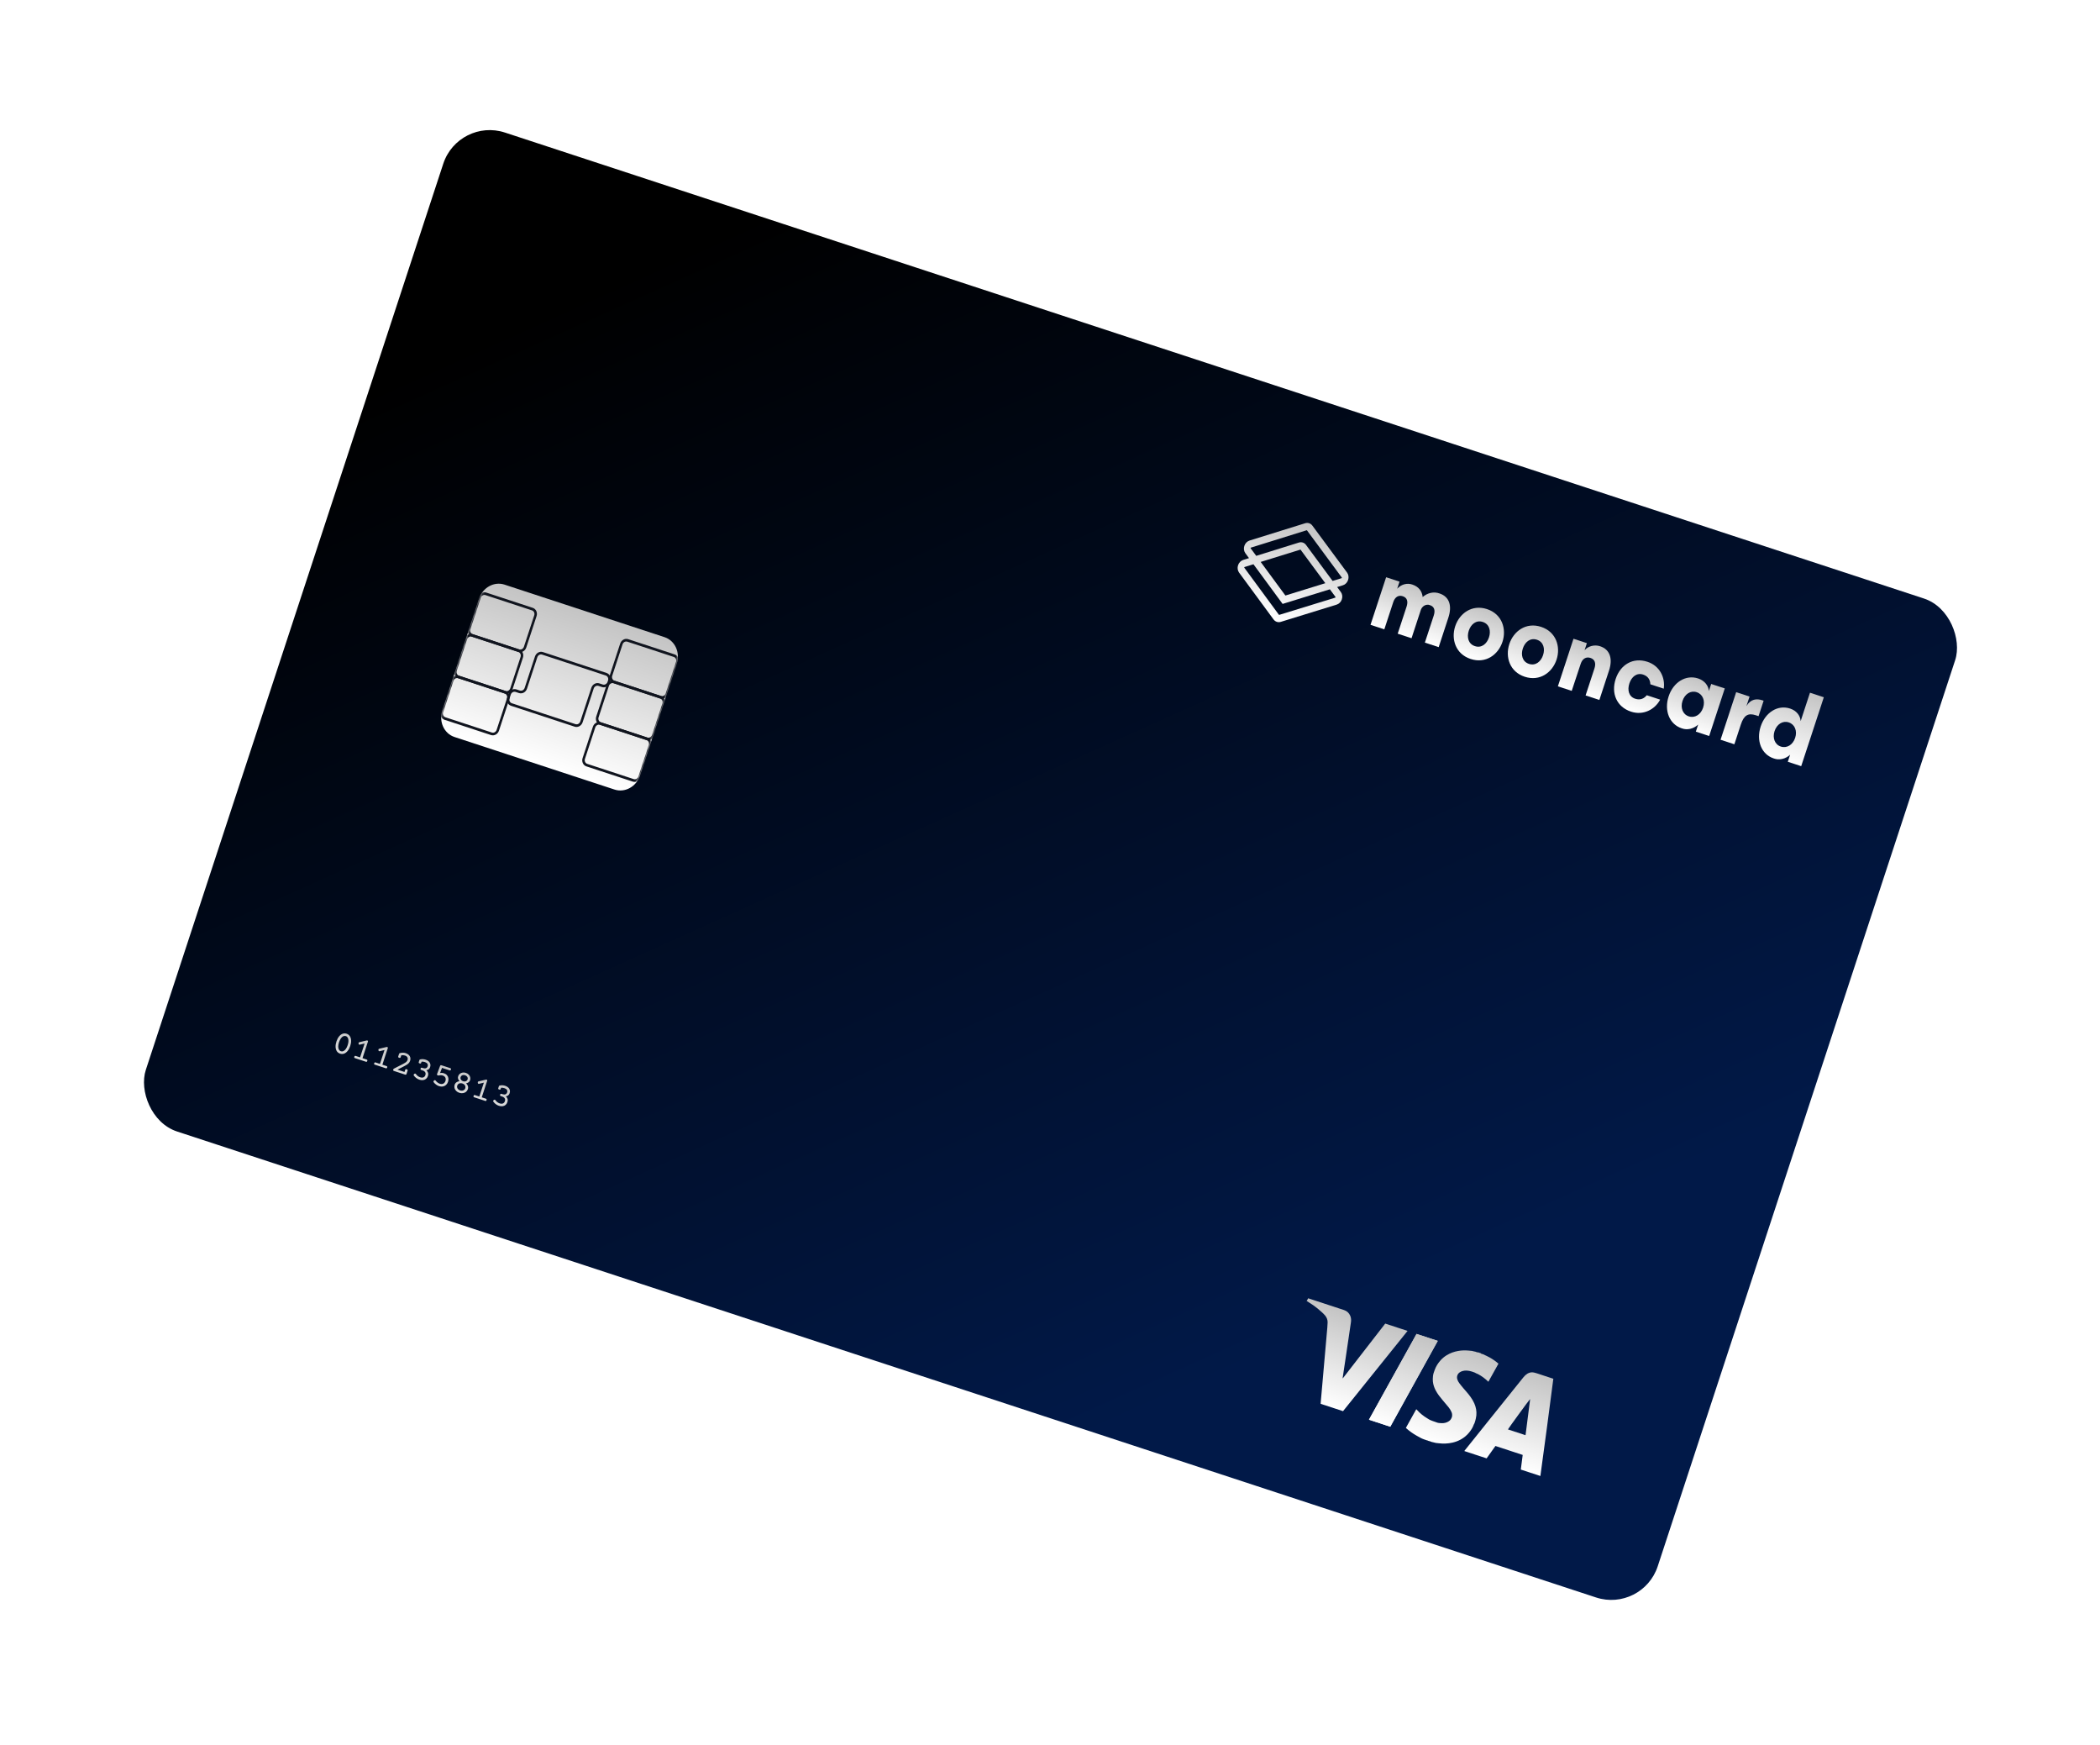 <svg width="880" height="731" viewBox="0 0 880 731" fill="none" xmlns="http://www.w3.org/2000/svg">
<g filter="url(#filter0_dd_73_599)">
<rect x="189.407" y="47.119" width="666.825" height="440.505" rx="20.476" transform="rotate(18.176 189.407 47.119)" fill="url(#paint0_linear_73_599)"/>
<path d="M590.868 556.835C587.541 562.83 584.223 568.828 580.9 574.812C577.576 580.796 574.262 586.783 570.931 592.789L579.861 595.721C586.506 583.727 593.133 571.753 599.768 559.757L590.868 556.835Z" fill="url(#paint1_linear_73_599)"/>
<path d="M544.873 542.882C545.079 542.764 545.126 542.519 545.232 542.331C545.306 542.207 545.374 542.069 545.445 541.919C545.536 541.949 545.62 541.964 545.71 541.994C550.628 543.608 555.546 545.223 560.473 546.841C561.67 547.234 562.569 548.024 563.099 549.261C563.475 550.151 563.514 551.117 563.357 552.104C563.175 553.269 563.007 554.426 562.839 555.583C562.688 556.585 562.551 557.579 562.401 558.581C562.189 559.971 561.978 561.361 561.781 562.743C561.577 564.111 561.383 565.482 561.175 566.861C560.967 568.24 560.77 569.622 560.552 570.998C560.332 572.447 560.113 573.897 559.903 575.349C559.9 575.36 559.916 575.378 559.929 575.407C559.929 575.407 559.949 575.414 559.959 575.417C559.959 575.417 559.979 575.423 559.993 575.416C560.01 575.397 560.041 575.37 560.062 575.339C560.097 575.301 560.118 575.271 560.143 575.23C566.002 567.666 571.857 560.114 577.715 552.551C577.715 552.551 577.723 552.529 577.76 552.516L587.103 555.583C578.085 566.797 569.071 578 560.066 589.206L550.684 586.126C550.703 585.897 550.706 585.651 550.729 585.411C550.968 582.682 551.213 579.967 551.452 577.237C551.71 574.279 551.968 571.321 552.23 568.352C552.42 566.213 552.61 564.074 552.799 561.934C553.024 559.349 553.256 556.778 553.477 554.204C553.536 553.481 553.589 552.744 553.604 552.019C553.636 550.904 553.243 549.996 552.605 549.192C552.113 548.586 551.552 548.055 550.98 547.558C549.892 546.595 548.798 545.654 547.605 544.842C546.768 544.27 545.909 543.729 545.058 543.165C544.995 543.12 544.911 543.104 544.834 543.067L544.897 542.877L544.873 542.882Z" fill="url(#paint2_linear_73_599)"/>
<path d="M618.559 565.283C619.121 565.541 619.685 565.788 620.243 566.058C620.627 566.246 621.021 566.437 621.398 566.647C622.718 567.378 623.967 568.221 625.107 569.226C625.134 569.247 625.147 569.276 625.19 569.315C623.787 571.823 622.384 574.331 620.967 576.883C620.881 576.806 620.812 576.746 620.752 576.689C619.529 575.496 618.161 574.503 616.674 573.705C616.427 573.575 616.162 573.5 615.912 573.381C615.671 573.265 615.435 573.101 615.188 573.007C614.471 572.747 613.758 572.476 612.991 572.335C612.126 572.187 611.255 572.124 610.361 572.338C609.854 572.456 609.379 572.646 608.932 572.957C608.003 573.617 607.581 574.765 607.971 575.919C608.153 576.449 608.391 576.948 608.718 577.376C609.277 578.117 609.85 578.849 610.447 579.54C611.501 580.776 612.603 581.967 613.545 583.303C614.139 584.141 614.674 585.022 615.093 585.988C615.769 587.558 616.105 589.215 615.931 591C615.893 591.421 615.788 591.844 615.716 592.266C615.613 592.85 615.434 593.397 615.251 593.956C615.155 594.246 615.06 594.536 614.871 594.771C614.85 594.801 614.849 594.838 614.838 594.872C614.408 596.116 613.705 597.171 612.898 598.168C611.928 599.358 610.772 600.302 609.485 601.03C608.35 601.672 607.159 602.11 605.932 602.387C603.994 602.827 602.069 602.887 600.142 602.65C599.744 602.606 599.339 602.585 598.948 602.518C598.588 602.462 598.236 602.346 597.877 602.253C597.638 602.199 597.399 602.146 597.161 602.092C596.909 602.01 596.658 601.927 596.417 601.848C596.014 601.716 595.622 601.587 595.22 601.455C594.948 601.366 594.687 601.28 594.419 601.18C594.014 601.022 593.595 600.872 593.194 600.703C592.9 600.582 592.606 600.424 592.323 600.269C591.803 599.987 591.286 599.694 590.78 599.404C589.297 598.558 587.906 597.57 586.621 596.43C586.551 596.37 586.495 596.302 586.403 596.21C587.845 593.616 589.291 591.011 590.754 588.387C590.863 588.497 590.959 588.578 591.041 588.667C592.316 590.112 593.793 591.277 595.415 592.242C595.751 592.439 596.067 592.667 596.4 592.838C596.744 593.013 597.112 593.146 597.471 593.276C598.198 593.539 598.931 593.817 599.668 594.047C600.02 594.163 600.399 594.163 600.777 594.201C601.758 594.3 602.726 594.235 603.687 593.82C604.203 593.606 604.674 593.291 605.057 592.835C605.238 592.623 605.41 592.407 605.481 592.121C605.521 591.998 605.622 591.895 605.662 591.773C605.853 591.056 605.827 590.355 605.567 589.688C605.239 588.888 604.804 588.176 604.27 587.531C603.477 586.553 602.653 585.602 601.842 584.643C600.743 583.342 599.685 582.018 598.87 580.464C598.28 579.342 597.871 578.144 597.722 576.834C597.637 576.076 597.68 575.299 597.757 574.52C597.838 573.631 598.163 572.81 598.458 571.98C598.99 570.46 599.849 569.134 600.897 567.944C601.659 567.081 602.529 566.365 603.491 565.778C605.002 564.839 606.612 564.279 608.303 563.981C609.746 563.725 611.184 563.69 612.624 563.816C613.167 563.859 613.693 563.92 614.232 563.973C614.34 563.984 614.443 564.043 614.554 564.079C615.001 564.176 615.448 564.274 615.885 564.368C616.046 564.42 616.217 564.477 616.378 564.529C616.448 564.553 616.533 564.531 616.607 564.543C617 564.672 617.382 564.797 617.774 564.926C617.847 564.975 617.917 565.035 617.993 565.072C618.184 565.135 618.375 565.198 618.567 565.26L618.559 565.283Z" fill="url(#paint3_linear_73_599)"/>
<path d="M595.234 601.484C595.636 601.616 596.029 601.744 596.431 601.877C596.424 601.899 596.42 601.91 596.406 601.918L595.24 601.535C595.24 601.535 595.241 601.498 595.244 601.487L595.234 601.484Z" fill="black"/>
<path d="M618.555 565.283C618.364 565.22 618.174 565.158 617.983 565.095C617.903 565.069 617.838 564.998 617.765 564.949C618.035 565.038 618.306 565.127 618.577 565.216C618.57 565.238 618.562 565.26 618.555 565.283Z" fill="black"/>
<path d="M595.242 601.483C595.242 601.483 595.231 601.516 595.237 601.531L594.425 601.264C594.425 601.264 594.44 601.22 594.443 601.208C594.714 601.297 594.975 601.383 595.242 601.483Z" fill="black"/>
<path d="M596.379 601.91C596.379 601.91 596.4 601.879 596.404 601.868C596.654 601.951 596.905 602.033 597.146 602.112C597.138 602.134 597.135 602.145 597.127 602.168L596.375 601.921L596.379 601.91Z" fill="black"/>
<path d="M616.601 564.567C616.523 564.566 616.442 564.576 616.372 564.553C616.211 564.501 616.041 564.445 615.88 564.392C615.888 564.37 615.895 564.347 615.902 564.325C616.133 564.401 616.364 564.477 616.604 564.556L616.601 564.567Z" fill="black"/>
<path d="M590.868 556.835L599.768 559.757C593.123 571.75 586.496 583.724 579.861 595.721L570.931 592.789C574.259 586.794 577.576 580.796 580.9 574.812C584.223 568.828 587.541 562.83 590.868 556.835Z" fill="url(#paint4_linear_73_599)"/>
<path d="M648.187 575.651C648.165 576.262 642.856 616.115 642.762 616.369L634.556 613.675C634.824 611.636 635.087 609.582 635.355 607.543L623.931 603.792C622.707 605.517 621.473 607.24 620.232 608.984L610.899 605.921C610.949 605.838 610.971 605.771 611.023 605.714C612.72 603.599 614.417 601.485 616.117 599.359C617.566 597.559 619.005 595.755 620.457 593.944C622.552 591.329 624.647 588.715 626.753 586.103C628.376 584.076 630.004 582.038 631.637 580.014C632.992 578.331 634.336 576.645 635.687 574.973C636.155 574.397 636.688 573.892 637.303 573.512C638.179 572.984 639.086 572.799 640.071 573.023C641.438 573.336 642.736 573.862 644.071 574.275C645.406 574.688 646.736 575.15 648.064 575.586C648.104 575.599 648.144 575.612 648.191 575.64L648.187 575.651ZM638.434 584.15C637.869 584.719 629.263 596.575 629.162 596.851L636.523 599.268C636.553 599.142 636.576 599.038 636.589 598.931C636.788 597.376 636.986 595.821 637.181 594.277C637.586 591.144 637.987 588.023 638.381 584.887C638.414 584.651 638.417 584.404 638.44 584.164L638.434 584.15Z" fill="url(#paint5_linear_73_599)"/>
<path d="M577.377 261.657L571.577 259.753L578.123 239.817L583.734 241.66L582.761 244.624C583.601 243.715 584.646 243.068 585.773 242.763C586.9 242.459 588.062 242.511 589.118 242.887C591.811 243.771 593.184 245.676 593.438 248.114C594.437 247.227 595.62 246.626 596.859 246.358C598.099 246.091 599.357 246.189 600.509 246.612C604.793 248.018 605.767 251.982 604.208 256.732L600.146 269.103L594.359 267.203L598.074 255.888C598.749 253.831 598.439 252.155 596.498 251.517C596.118 251.363 595.712 251.289 595.296 251.333C594.879 251.376 594.478 251.499 594.1 251.72C593.722 251.94 593.389 252.236 593.131 252.601C592.86 252.962 592.667 253.378 592.563 253.824L588.772 265.369L582.973 263.465L586.688 252.15C587.363 250.093 587.053 248.416 585.099 247.775C583.295 247.183 581.817 248.092 581.102 250.271L577.365 261.653L577.377 261.657Z" fill="url(#paint6_linear_73_599)"/>
<path d="M626.883 266.867C625.114 272.254 619.883 276.144 613.544 274.063C607.206 271.982 605.298 265.748 607.066 260.361C608.835 254.974 614.079 251.089 620.405 253.166C626.731 255.242 628.647 261.494 626.883 266.867ZM621.221 265.008C622.092 262.356 621.467 259.482 618.636 258.552C615.805 257.623 613.624 259.576 612.753 262.228C611.882 264.881 612.507 267.755 615.338 268.684C618.169 269.614 620.35 267.661 621.221 265.008Z" fill="url(#paint7_linear_73_599)"/>
<path d="M649.551 274.311C647.782 279.697 642.55 283.587 636.212 281.506C629.873 279.425 627.978 273.195 629.746 267.809C631.515 262.422 636.747 258.532 643.073 260.609C649.398 262.686 651.315 268.937 649.551 274.311ZM643.889 272.452C644.76 269.799 644.135 266.925 641.304 265.996C638.473 265.066 636.279 267.015 635.408 269.668C634.537 272.32 635.162 275.194 637.98 276.119C640.799 277.045 643.018 275.105 643.889 272.452Z" fill="url(#paint8_linear_73_599)"/>
<path d="M655.896 287.429L650.096 285.525L656.641 265.588L662.253 267.431L661.28 270.395C662.674 268.768 665.302 267.907 667.782 268.721C672.066 270.128 673.103 274.112 671.544 278.862L667.482 291.233L661.708 289.337L665.423 278.022C666.098 275.965 665.688 274.256 663.759 273.623C661.955 273.03 660.377 273.907 659.661 276.086L655.9 287.415L655.896 287.429Z" fill="url(#paint9_linear_73_599)"/>
<path d="M694.458 286.507L688.846 284.665C688.8 283.031 688.066 281.335 685.824 280.599C683.131 279.715 680.964 281.537 680.054 284.312C679.143 287.087 679.807 289.839 682.5 290.723C684.743 291.459 686.322 290.538 687.34 289.253L692.952 291.096C690.774 295.193 685.951 297.838 680.752 296.131C674.74 294.157 672.335 288.465 674.312 282.442C676.289 276.419 681.601 273.26 687.613 275.234C692.816 276.927 695.142 281.889 694.463 286.494L694.458 286.507Z" fill="url(#paint10_linear_73_599)"/>
<path d="M713.366 287.494L714.339 284.53L720.039 286.401L713.494 306.337L707.907 304.503L708.876 301.552C707.919 302.438 706.774 303.051 705.559 303.327C704.357 303.607 703.119 303.531 701.993 303.116C696.832 301.422 694.554 295.681 696.504 289.739C698.455 283.798 703.705 280.529 708.854 282.219C711.559 283.107 713.21 285.223 713.374 287.511L713.366 287.494ZM710.952 294.467C711.912 291.544 710.81 288.813 708.267 287.979C705.724 287.144 703.268 288.751 702.321 291.634C701.375 294.517 702.425 297.276 704.943 298.102C707.461 298.929 709.992 297.391 710.952 294.467Z" fill="url(#paint11_linear_73_599)"/>
<path d="M734.203 298.022L733.026 297.635C729.844 296.591 728.049 297.62 726.773 301.505L724.05 309.801L718.262 307.901L724.808 287.965L730.42 289.808L729.122 293.76C730.902 290.791 733.421 290.598 735.751 291.363L736.315 291.548L734.191 298.018L734.203 298.022Z" fill="url(#paint12_linear_73_599)"/>
<path d="M751.827 300.108L755.737 288.198L761.537 290.102L752.059 318.971L746.447 317.129L747.416 314.178C746.459 315.064 745.314 315.677 744.116 315.944C742.914 316.224 741.676 316.147 740.55 315.732C735.389 314.038 733.123 308.301 735.074 302.36C737.025 296.418 742.25 293.141 747.411 294.835C750.129 295.728 751.679 297.811 751.831 300.095L751.827 300.108ZM749.525 307.119C750.485 304.196 749.383 301.465 746.84 300.63C744.297 299.795 741.841 301.403 740.894 304.286C739.948 307.168 740.999 309.927 743.516 310.754C746.034 311.581 748.565 310.043 749.525 307.119Z" fill="url(#paint13_linear_73_599)"/>
<path d="M559.131 246.001L557.593 243.922L560.047 243.168C560.541 243.016 560.996 242.73 561.36 242.34C561.736 241.954 562.018 241.476 562.191 240.948C562.364 240.421 562.42 239.869 562.346 239.335C562.272 238.801 562.075 238.301 561.78 237.89L547.195 218.153C546.846 217.694 546.386 217.363 545.86 217.19C545.334 217.017 544.75 217.02 544.209 217.188L520.856 224.454C520.374 224.611 519.92 224.896 519.543 225.282C519.167 225.669 518.885 226.146 518.712 226.674C518.539 227.202 518.482 227.753 518.557 228.287C518.631 228.821 518.828 229.321 519.123 229.732L520.661 231.812L518.219 232.569C517.738 232.726 517.283 233.012 516.907 233.398C516.53 233.784 516.249 234.261 516.075 234.789C515.902 235.317 515.846 235.868 515.92 236.402C515.995 236.937 516.191 237.436 516.486 237.848L530.968 257.52C531.316 257.98 531.785 258.328 532.311 258.501C532.837 258.674 533.429 258.688 533.986 258.512L557.41 251.284C557.904 251.131 558.359 250.845 558.735 250.459C559.112 250.073 559.394 249.596 559.567 249.068C559.74 248.54 559.796 247.989 559.722 247.455C559.648 246.92 559.451 246.421 559.143 246.005L559.131 246.001ZM521.356 227.707C521.356 227.707 521.332 227.654 521.328 227.623C521.325 227.592 521.321 227.56 521.33 227.533C521.339 227.506 521.348 227.479 521.382 227.46C521.391 227.433 521.433 227.432 521.454 227.409L544.795 220.139C544.795 220.139 544.854 220.128 544.891 220.14C544.929 220.153 544.954 220.161 544.97 220.196L559.542 239.929C559.542 239.929 559.566 239.982 559.575 239.999C559.566 240.027 559.582 240.062 559.548 240.081C559.539 240.108 559.53 240.135 559.521 240.162C559.512 240.189 559.466 240.204 559.449 240.213L555.698 241.366L544.546 226.264C544.197 225.805 543.741 225.46 543.215 225.288C542.689 225.115 542.11 225.105 541.564 225.286L523.694 230.858L521.361 227.693L521.356 227.707ZM542.304 228.317L552.641 242.311L535.915 247.48L525.563 233.406L542.187 228.249C542.187 228.249 542.229 228.248 542.254 228.256C542.28 228.264 542.305 228.272 542.313 228.29L542.304 228.317ZM556.77 248.374L533.355 255.575C533.355 255.575 533.296 255.586 533.258 255.574C533.22 255.561 533.195 255.553 533.179 255.518L518.703 235.832C518.703 235.832 518.678 235.779 518.675 235.748C518.684 235.72 518.667 235.685 518.676 235.658C518.685 235.631 518.694 235.604 518.728 235.585C518.737 235.558 518.779 235.557 518.8 235.534L522.526 234.373L534.747 250.995L554.548 244.871L556.893 248.04C556.893 248.04 556.917 248.093 556.925 248.111C556.917 248.138 556.933 248.173 556.899 248.192C556.89 248.219 556.881 248.246 556.872 248.273C556.863 248.3 556.817 248.315 556.8 248.324L556.782 248.378L556.77 248.374Z" fill="url(#paint14_linear_73_599)"/>
<path d="M142.522 431.068C143.101 431.258 143.55 431.599 143.87 432.089C144.196 432.577 144.372 433.176 144.399 433.886C144.433 434.593 144.313 435.363 144.04 436.195C143.766 437.027 143.407 437.718 142.961 438.267C142.519 438.819 142.025 439.197 141.476 439.403C140.929 439.604 140.364 439.609 139.781 439.417C139.198 439.226 138.745 438.887 138.424 438.401C138.104 437.91 137.928 437.311 137.895 436.604C137.866 435.898 137.988 435.13 138.261 434.298C138.534 433.466 138.892 432.774 139.333 432.223C139.78 431.668 140.278 431.291 140.825 431.089C141.377 430.885 141.943 430.878 142.522 431.068ZM142.192 432.072C141.835 431.955 141.477 431.977 141.118 432.14C140.765 432.3 140.433 432.594 140.122 433.023C139.813 433.447 139.549 433.989 139.333 434.649C139.116 435.31 139.006 435.904 139.002 436.434C139 436.959 139.094 437.391 139.283 437.729C139.478 438.068 139.753 438.296 140.11 438.413C140.468 438.531 140.823 438.51 141.176 438.35C141.533 438.192 141.867 437.901 142.176 437.476C142.487 437.048 142.751 436.503 142.968 435.843C143.185 435.183 143.294 434.59 143.296 434.065C143.3 433.535 143.205 433.101 143.011 432.761C142.822 432.419 142.55 432.189 142.192 432.072ZM150.903 441.882C151.057 441.932 151.153 442.004 151.193 442.097C151.239 442.187 151.234 442.316 151.179 442.483C151.124 442.65 151.051 442.759 150.959 442.809C150.874 442.856 150.754 442.855 150.6 442.804L146.029 441.303C145.875 441.253 145.776 441.183 145.73 441.092C145.69 440.999 145.698 440.869 145.753 440.702C145.808 440.534 145.878 440.427 145.964 440.38C146.055 440.33 146.178 440.33 146.332 440.381L148.156 440.98L150.067 435.161L148.033 435.657C147.941 435.677 147.864 435.677 147.8 435.656C147.656 435.609 147.562 435.475 147.519 435.256C147.491 435.126 147.493 435.012 147.526 434.913C147.577 434.759 147.685 434.664 147.852 434.629L150.926 433.895C151.034 433.87 151.133 433.873 151.224 433.903C151.323 433.935 151.393 433.996 151.434 434.084C151.481 434.17 151.486 434.272 151.447 434.389L149.174 441.314L150.903 441.882ZM159.232 444.616C159.386 444.667 159.482 444.738 159.522 444.831C159.567 444.922 159.563 445.05 159.508 445.218C159.453 445.385 159.379 445.494 159.288 445.544C159.202 445.591 159.083 445.589 158.929 445.538L154.358 444.038C154.204 443.987 154.104 443.917 154.059 443.827C154.019 443.734 154.027 443.603 154.082 443.436C154.137 443.269 154.207 443.162 154.293 443.115C154.384 443.065 154.507 443.065 154.66 443.115L156.485 443.714L158.395 437.895L156.362 438.392C156.27 438.412 156.192 438.411 156.129 438.391C155.984 438.343 155.89 438.21 155.847 437.99C155.82 437.861 155.822 437.746 155.855 437.647C155.905 437.493 156.014 437.399 156.181 437.363L159.254 436.629C159.363 436.605 159.462 436.607 159.552 436.637C159.652 436.67 159.722 436.73 159.763 436.819C159.81 436.904 159.814 437.006 159.776 437.124L157.502 444.048L159.232 444.616ZM167.277 439.196C167.802 439.368 168.23 439.614 168.561 439.933C168.898 440.249 169.116 440.621 169.216 441.049C169.316 441.478 169.285 441.938 169.123 442.431C168.971 442.892 168.717 443.28 168.358 443.593C168.006 443.903 167.507 444.225 166.862 444.559L163.823 446.124L166.767 447.09L167.048 446.235C167.099 446.077 167.175 445.977 167.274 445.934C167.373 445.892 167.516 445.901 167.701 445.962C167.886 446.022 168.006 446.099 168.061 446.192C168.115 446.285 168.117 446.411 168.065 446.569L167.633 447.885C167.578 448.052 167.505 448.161 167.413 448.211C167.328 448.258 167.208 448.257 167.054 448.206L162.347 446.661C162.194 446.61 162.094 446.54 162.048 446.45C162.009 446.357 162.016 446.227 162.071 446.059C162.128 445.887 162.202 445.776 162.293 445.726L166.271 443.681C166.826 443.393 167.234 443.136 167.493 442.91C167.758 442.682 167.944 442.405 168.051 442.079C168.189 441.659 168.163 441.282 167.972 440.949C167.787 440.613 167.448 440.364 166.955 440.202C166.457 440.038 165.948 440.011 165.426 440.121L165.181 440.867C165.129 441.025 165.054 441.125 164.955 441.168C164.855 441.211 164.713 441.201 164.528 441.141C164.342 441.08 164.222 441.003 164.168 440.91C164.113 440.817 164.112 440.691 164.164 440.533L164.491 439.536C164.549 439.359 164.642 439.252 164.77 439.214C165.178 439.083 165.596 439.014 166.024 439.01C166.453 439 166.871 439.062 167.277 439.196ZM175.674 441.952C176.194 442.123 176.618 442.365 176.946 442.678C177.275 442.987 177.491 443.345 177.592 443.754C177.695 444.159 177.672 444.587 177.523 445.039C177.396 445.428 177.195 445.735 176.92 445.96C176.647 446.181 176.318 446.321 175.933 446.38C176.288 446.687 176.525 447.043 176.642 447.447C176.765 447.853 176.75 448.286 176.599 448.748C176.437 449.24 176.184 449.638 175.839 449.941C175.499 450.245 175.084 450.432 174.595 450.502C174.107 450.572 173.57 450.511 172.987 450.319C172.544 450.174 172.122 449.95 171.72 449.648C171.318 449.346 170.982 449.005 170.711 448.625C170.608 448.481 170.577 448.346 170.619 448.219C170.648 448.129 170.723 448.031 170.843 447.925C171.023 447.773 171.185 447.722 171.33 447.769C171.402 447.793 171.47 447.847 171.532 447.933C171.757 448.253 172.023 448.535 172.328 448.78C172.634 449.021 172.964 449.2 173.317 449.315C173.877 449.5 174.348 449.509 174.728 449.343C175.109 449.173 175.376 448.857 175.527 448.396C175.68 447.93 175.647 447.528 175.427 447.191C175.213 446.85 174.839 446.592 174.306 446.417L173.811 446.254C173.657 446.204 173.557 446.134 173.512 446.044C173.472 445.95 173.48 445.82 173.535 445.653C173.59 445.486 173.66 445.378 173.746 445.331C173.837 445.281 173.96 445.282 174.114 445.332L174.487 445.454C175.002 445.624 175.429 445.644 175.767 445.514C176.105 445.385 176.342 445.112 176.479 444.696C176.605 444.312 176.57 443.967 176.375 443.663C176.181 443.353 175.84 443.119 175.351 442.958C174.827 442.786 174.352 442.728 173.928 442.784L173.779 443.239C173.727 443.397 173.652 443.497 173.552 443.54C173.453 443.583 173.311 443.573 173.126 443.513C172.94 443.452 172.82 443.375 172.766 443.282C172.711 443.189 172.71 443.063 172.762 442.905L173.004 442.165C173.037 442.066 173.077 441.991 173.123 441.941C173.174 441.893 173.238 441.859 173.315 441.839C174.092 441.653 174.878 441.691 175.674 441.952ZM185.955 445.493C186.108 445.543 186.205 445.615 186.244 445.708C186.29 445.798 186.285 445.927 186.23 446.094C186.175 446.262 186.102 446.37 186.011 446.42C185.925 446.467 185.805 446.466 185.652 446.415L182.491 445.378L181.688 447.526C182.223 447.421 182.751 447.454 183.271 447.625C183.814 447.803 184.246 448.073 184.568 448.434C184.89 448.795 185.088 449.216 185.161 449.695C185.24 450.172 185.192 450.675 185.019 451.204C184.845 451.733 184.572 452.169 184.198 452.512C183.827 452.851 183.384 453.069 182.872 453.166C182.359 453.263 181.818 453.218 181.248 453.031C180.814 452.889 180.401 452.673 180.01 452.385C179.619 452.096 179.286 451.769 179.01 451.403C178.901 451.262 178.869 451.123 178.914 450.988C178.946 450.888 179.018 450.792 179.129 450.698C179.31 450.542 179.474 450.488 179.618 450.535C179.691 450.559 179.758 450.614 179.82 450.699C180.045 451.004 180.31 451.273 180.614 451.508C180.917 451.743 181.238 451.916 181.578 452.028C181.944 452.148 182.286 452.18 182.605 452.125C182.925 452.064 183.199 451.926 183.425 451.71C183.657 451.491 183.831 451.205 183.947 450.852C184.057 450.517 184.086 450.199 184.035 449.897C183.989 449.596 183.863 449.332 183.657 449.104C183.456 448.878 183.188 448.709 182.853 448.6C182.546 448.499 182.257 448.449 181.986 448.45C181.716 448.447 181.44 448.489 181.156 448.576C181.068 448.597 180.948 448.583 180.794 448.532C180.604 448.47 180.48 448.391 180.421 448.297C180.366 448.204 180.369 448.08 180.43 447.924L181.679 444.578C181.74 444.422 181.818 444.323 181.913 444.279C182.007 444.235 182.147 444.243 182.333 444.304L185.955 445.493ZM192.494 447.475C192.964 447.629 193.357 447.868 193.671 448.192C193.992 448.512 194.204 448.88 194.308 449.295C194.413 449.71 194.397 450.123 194.262 450.534C194.142 450.901 193.93 451.194 193.627 451.415C193.324 451.637 192.976 451.783 192.582 451.854C192.94 452.182 193.19 452.557 193.332 452.979C193.474 453.401 193.472 453.834 193.326 454.277C193.173 454.743 192.916 455.124 192.553 455.42C192.191 455.713 191.766 455.896 191.275 455.97C190.785 456.045 190.278 455.996 189.753 455.824C189.229 455.651 188.791 455.39 188.44 455.04C188.09 454.689 187.855 454.289 187.737 453.839C187.621 453.386 187.639 452.926 187.792 452.46C187.937 452.017 188.192 451.667 188.557 451.411C188.922 451.155 189.343 451.001 189.821 450.947C189.546 450.657 189.352 450.332 189.239 449.975C189.131 449.619 189.136 449.257 189.257 448.891C189.392 448.48 189.624 448.138 189.954 447.865C190.284 447.593 190.671 447.422 191.114 447.352C191.564 447.279 192.024 447.32 192.494 447.475ZM192.165 448.478C191.884 448.386 191.616 448.356 191.361 448.387C191.111 448.415 190.892 448.504 190.703 448.652C190.514 448.8 190.378 449.001 190.294 449.254C190.219 449.485 190.213 449.716 190.277 449.947C190.342 450.179 190.467 450.385 190.653 450.567C190.843 450.749 191.074 450.885 191.345 450.974C191.616 451.063 191.881 451.09 192.138 451.054C192.4 451.02 192.625 450.929 192.814 450.78C193.003 450.632 193.135 450.442 193.211 450.212C193.294 449.959 193.303 449.716 193.239 449.485C193.175 449.253 193.048 449.052 192.859 448.879C192.677 448.704 192.445 448.57 192.165 448.478ZM191.036 451.917C190.706 451.809 190.394 451.774 190.101 451.813C189.807 451.852 189.552 451.958 189.335 452.132C189.123 452.303 188.971 452.529 188.879 452.809C188.787 453.09 188.775 453.364 188.842 453.631C188.914 453.9 189.056 454.14 189.268 454.35C189.481 454.555 189.753 454.712 190.083 454.82C190.413 454.928 190.724 454.963 191.018 454.924C191.312 454.881 191.566 454.771 191.779 454.595C191.997 454.421 192.151 454.194 192.243 453.914C192.335 453.634 192.345 453.361 192.271 453.097C192.204 452.829 192.064 452.593 191.85 452.387C191.637 452.182 191.366 452.025 191.036 451.917ZM200.875 458.288C201.029 458.339 201.126 458.41 201.165 458.503C201.211 458.594 201.206 458.722 201.151 458.89C201.096 459.057 201.023 459.166 200.931 459.216C200.846 459.263 200.726 459.261 200.572 459.21L196.001 457.71C195.847 457.659 195.748 457.589 195.702 457.499C195.663 457.406 195.67 457.275 195.725 457.108C195.78 456.941 195.85 456.834 195.936 456.787C196.028 456.737 196.15 456.737 196.304 456.787L198.128 457.386L200.039 451.567L198.005 452.064C197.913 452.084 197.836 452.083 197.772 452.063C197.628 452.015 197.534 451.882 197.491 451.662C197.463 451.533 197.466 451.418 197.498 451.319C197.549 451.165 197.657 451.071 197.824 451.035L200.898 450.301C201.006 450.277 201.105 450.279 201.196 450.309C201.295 450.342 201.366 450.402 201.407 450.491C201.454 450.576 201.458 450.678 201.419 450.796L199.146 457.72L200.875 458.288ZM208.989 452.89C209.509 453.061 209.933 453.303 210.261 453.616C210.59 453.924 210.806 454.283 210.907 454.692C211.009 455.096 210.986 455.524 210.838 455.977C210.71 456.365 210.509 456.673 210.235 456.898C209.962 457.119 209.633 457.259 209.248 457.318C209.603 457.625 209.84 457.98 209.957 458.385C210.079 458.79 210.065 459.224 209.913 459.685C209.752 460.178 209.498 460.576 209.154 460.878C208.813 461.182 208.399 461.369 207.91 461.439C207.421 461.509 206.885 461.448 206.302 461.257C205.859 461.111 205.436 460.888 205.035 460.585C204.633 460.283 204.297 459.942 204.026 459.563C203.923 459.419 203.892 459.283 203.933 459.157C203.963 459.066 204.038 458.968 204.158 458.862C204.338 458.711 204.5 458.659 204.645 458.707C204.717 458.73 204.784 458.785 204.846 458.871C205.072 459.19 205.337 459.473 205.643 459.718C205.949 459.959 206.279 460.137 206.632 460.253C207.192 460.437 207.663 460.446 208.043 460.281C208.424 460.11 208.69 459.795 208.842 459.333C208.995 458.868 208.961 458.466 208.742 458.128C208.528 457.788 208.154 457.53 207.621 457.355L207.126 457.192C206.972 457.142 206.872 457.071 206.827 456.981C206.787 456.888 206.795 456.758 206.85 456.591C206.905 456.423 206.975 456.316 207.06 456.269C207.152 456.219 207.275 456.219 207.428 456.27L207.801 456.392C208.317 456.561 208.744 456.581 209.082 456.452C209.42 456.322 209.657 456.05 209.794 455.634C209.92 455.249 209.885 454.905 209.69 454.6C209.496 454.291 209.154 454.056 208.666 453.896C208.142 453.724 207.667 453.666 207.243 453.722L207.094 454.176C207.042 454.335 206.966 454.435 206.867 454.478C206.768 454.52 206.626 454.511 206.44 454.45C206.255 454.389 206.135 454.312 206.08 454.219C206.026 454.126 206.025 454.001 206.077 453.842L206.319 453.103C206.352 453.004 206.391 452.929 206.438 452.879C206.489 452.831 206.553 452.796 206.629 452.777C207.406 452.591 208.193 452.629 208.989 452.89Z" fill="url(#paint15_linear_73_599)"/>
<g filter="url(#filter1_d_73_599)">
<g filter="url(#filter2_ii_73_599)">
<path d="M198.02 247.943C199.556 243.262 204.334 240.627 208.691 242.058L275.751 264.074C280.108 265.505 282.394 270.459 280.858 275.14L265.463 322.032C263.926 326.713 259.148 329.348 254.791 327.917L187.731 305.901C183.374 304.47 181.088 299.516 182.624 294.835L198.02 247.943Z" fill="url(#paint16_linear_73_599)"/>
</g>
<mask id="mask0_73_599" style="mask-type:alpha" maskUnits="userSpaceOnUse" x="182" y="241" width="100" height="88">
<path d="M198.02 247.943C199.556 243.262 204.334 240.627 208.691 242.058L275.751 264.074C280.108 265.505 282.394 270.459 280.858 275.14L265.463 322.032C263.926 326.713 259.148 329.348 254.791 327.917L187.731 305.901C183.374 304.47 181.088 299.516 182.624 294.835L198.02 247.943Z" fill="#CED5E5"/>
</mask>
<g mask="url(#mask0_73_599)">
<path fill-rule="evenodd" clip-rule="evenodd" d="M197.727 247.233C198.207 245.77 199.7 244.947 201.062 245.394L220.528 251.785C221.889 252.232 222.604 253.78 222.124 255.243L217.799 268.417C217.318 269.879 215.825 270.703 214.464 270.256L194.997 263.865C193.636 263.418 192.921 261.87 193.402 260.407L197.727 247.233ZM200.714 246.453C199.897 246.185 199.001 246.679 198.713 247.557L194.388 260.731C194.1 261.608 194.528 262.537 195.345 262.806L214.811 269.196C215.628 269.465 216.524 268.971 216.812 268.093L221.138 254.919C221.426 254.041 220.997 253.112 220.18 252.844L200.714 246.453Z" fill="#10141E"/>
<path fill-rule="evenodd" clip-rule="evenodd" d="M192.008 264.647C192.489 263.185 193.982 262.361 195.343 262.808L214.81 269.199C216.171 269.646 216.886 271.194 216.405 272.657L212.08 285.831C211.6 287.294 210.107 288.117 208.745 287.67L189.279 281.279C187.918 280.832 187.203 279.284 187.683 277.821L192.008 264.647ZM194.996 263.868C194.179 263.599 193.283 264.093 192.995 264.971L188.67 278.145C188.381 279.023 188.81 279.952 189.627 280.22L209.093 286.611C209.91 286.879 210.806 286.385 211.094 285.507L215.419 272.333C215.707 271.456 215.279 270.527 214.462 270.259L194.996 263.868Z" fill="#10141E"/>
<path fill-rule="evenodd" clip-rule="evenodd" d="M221.449 272.157C221.93 270.694 223.423 269.87 224.784 270.317L251.454 279.073C252.815 279.52 253.53 281.069 253.05 282.531L252.853 283.13C252.373 284.593 250.88 285.416 249.518 284.969L248.06 284.491C247.243 284.223 246.347 284.717 246.059 285.594L241.416 299.736C240.936 301.198 239.443 302.022 238.081 301.575L211.412 292.819C210.05 292.372 209.336 290.824 209.816 289.361L210.33 287.795C210.811 286.332 212.304 285.509 213.665 285.956L215.123 286.434C215.94 286.702 216.836 286.208 217.124 285.331L221.449 272.157ZM224.436 271.377C223.619 271.109 222.724 271.603 222.435 272.48L218.11 285.654C217.63 287.117 216.137 287.941 214.775 287.494L213.318 287.015C212.501 286.747 211.605 287.241 211.317 288.118L210.802 289.685C210.514 290.562 210.943 291.491 211.76 291.759L238.429 300.515C239.246 300.784 240.142 300.289 240.43 299.412L245.073 285.271C245.553 283.808 247.046 282.984 248.408 283.431L249.866 283.91C250.683 284.178 251.579 283.684 251.867 282.806L252.063 282.208C252.352 281.33 251.923 280.401 251.106 280.133L224.436 271.377Z" fill="#10141E"/>
<path fill-rule="evenodd" clip-rule="evenodd" d="M186.291 282.062C186.772 280.6 188.265 279.776 189.626 280.223L209.093 286.614C210.454 287.061 211.169 288.609 210.688 290.072L206.363 303.246C205.883 304.709 204.39 305.532 203.028 305.085L183.562 298.694C182.201 298.247 181.486 296.699 181.966 295.236L186.291 282.062ZM189.279 281.283C188.462 281.014 187.566 281.508 187.278 282.386L182.952 295.56C182.664 296.438 183.093 297.367 183.91 297.635L203.376 304.026C204.193 304.294 205.089 303.8 205.377 302.922L209.702 289.748C209.99 288.871 209.562 287.942 208.745 287.673L189.279 281.283Z" fill="#10141E"/>
<path fill-rule="evenodd" clip-rule="evenodd" d="M257.163 266.745C257.644 265.282 259.137 264.459 260.498 264.906L279.964 271.297C281.326 271.744 282.04 273.292 281.56 274.755L277.235 287.929C276.755 289.392 275.262 290.215 273.9 289.768L254.434 283.377C253.072 282.93 252.358 281.382 252.838 279.919L257.163 266.745ZM260.15 265.965C259.333 265.697 258.438 266.191 258.149 267.069L253.824 280.243C253.536 281.121 253.965 282.049 254.782 282.318L274.248 288.709C275.065 288.977 275.961 288.483 276.249 287.605L280.574 274.431C280.862 273.554 280.434 272.625 279.617 272.356L260.15 265.965Z" fill="#10141E"/>
<path fill-rule="evenodd" clip-rule="evenodd" d="M251.446 284.16C251.926 282.697 253.419 281.874 254.781 282.321L274.247 288.712C275.609 289.159 276.323 290.707 275.843 292.17L271.518 305.344C271.037 306.807 269.544 307.63 268.183 307.183L248.717 300.792C247.355 300.345 246.64 298.797 247.121 297.334L251.446 284.16ZM254.433 283.38C253.616 283.112 252.72 283.606 252.432 284.484L248.107 297.658C247.819 298.535 248.247 299.464 249.064 299.733L268.53 306.124C269.347 306.392 270.243 305.898 270.531 305.02L274.857 291.846C275.145 290.968 274.716 290.039 273.899 289.771L254.433 283.38Z" fill="#10141E"/>
<path fill-rule="evenodd" clip-rule="evenodd" d="M245.728 301.577C246.208 300.114 247.701 299.291 249.063 299.738L268.529 306.129C269.891 306.576 270.605 308.124 270.125 309.587L265.8 322.761C265.319 324.223 263.826 325.047 262.465 324.6L242.999 318.209C241.637 317.762 240.922 316.214 241.403 314.751L245.728 301.577ZM248.715 300.797C247.898 300.529 247.002 301.023 246.714 301.901L242.389 315.075C242.101 315.952 242.529 316.881 243.346 317.149L262.812 323.54C263.629 323.809 264.525 323.314 264.813 322.437L269.139 309.263C269.427 308.385 268.998 307.456 268.181 307.188L248.715 300.797Z" fill="#10141E"/>
</g>
</g>
</g>
<defs>
<filter id="filter0_dd_73_599" x="0.3" y="0.178" width="879.452" height="729.93" filterUnits="userSpaceOnUse" color-interpolation-filters="sRGB">
<feFlood flood-opacity="0" result="BackgroundImageFix"/>
<feColorMatrix in="SourceAlpha" type="matrix" values="0 0 0 0 0 0 0 0 0 0 0 0 0 0 0 0 0 0 127 0" result="hardAlpha"/>
<feOffset dy="4.759"/>
<feGaussianBlur stdDeviation="28.53"/>
<feComposite in2="hardAlpha" operator="out"/>
<feColorMatrix type="matrix" values="0 0 0 0 0 0 0 0 0 0 0 0 0 0 0 0 0 0 0.3 0"/>
<feBlend mode="normal" in2="BackgroundImageFix" result="effect1_dropShadow_73_599"/>
<feColorMatrix in="SourceAlpha" type="matrix" values="0 0 0 0 0 0 0 0 0 0 0 0 0 0 0 0 0 0 127 0" result="hardAlpha"/>
<feOffset dx="2.73" dy="-2.73"/>
<feGaussianBlur stdDeviation="0.478"/>
<feComposite in2="hardAlpha" operator="out"/>
<feColorMatrix type="matrix" values="0 0 0 0 0.098 0 0 0 0 0.502 0 0 0 0 0.957 0 0 0 0.5 0"/>
<feBlend mode="normal" in2="effect1_dropShadow_73_599" result="effect2_dropShadow_73_599"/>
<feBlend mode="normal" in="SourceGraphic" in2="effect2_dropShadow_73_599" result="shape"/>
</filter>
<filter id="filter1_d_73_599" x="178.736" y="239.111" width="106.009" height="93.457" filterUnits="userSpaceOnUse" color-interpolation-filters="sRGB">
<feFlood flood-opacity="0" result="BackgroundImageFix"/>
<feColorMatrix in="SourceAlpha" type="matrix" values="0 0 0 0 0 0 0 0 0 0 0 0 0 0 0 0 0 0 127 0" result="hardAlpha"/>
<feOffset dy="0.852"/>
<feGaussianBlur stdDeviation="1.705"/>
<feComposite in2="hardAlpha" operator="out"/>
<feColorMatrix type="matrix" values="0 0 0 0 0 0 0 0 0 0 0 0 0 0 0 0 0 0 0.4 0"/>
<feBlend mode="normal" in2="BackgroundImageFix" result="effect1_dropShadow_73_599"/>
<feBlend mode="normal" in="SourceGraphic" in2="effect1_dropShadow_73_599" result="shape"/>
</filter>
<filter id="filter2_ii_73_599" x="182.146" y="241.668" width="99.191" height="86.638" filterUnits="userSpaceOnUse" color-interpolation-filters="sRGB">
<feFlood flood-opacity="0" result="BackgroundImageFix"/>
<feBlend mode="normal" in="SourceGraphic" in2="BackgroundImageFix" result="shape"/>
<feColorMatrix in="SourceAlpha" type="matrix" values="0 0 0 0 0 0 0 0 0 0 0 0 0 0 0 0 0 0 127 0" result="hardAlpha"/>
<feOffset dx="-0.499" dy="-0.499"/>
<feComposite in2="hardAlpha" operator="arithmetic" k2="-1" k3="1"/>
<feColorMatrix type="matrix" values="0 0 0 0 0.184 0 0 0 0 0.153 0 0 0 0 0.094 0 0 0 0.2 0"/>
<feBlend mode="normal" in2="shape" result="effect1_innerShadow_73_599"/>
<feColorMatrix in="SourceAlpha" type="matrix" values="0 0 0 0 0 0 0 0 0 0 0 0 0 0 0 0 0 0 127 0" result="hardAlpha"/>
<feOffset dx="0.499" dy="0.499"/>
<feComposite in2="hardAlpha" operator="arithmetic" k2="-1" k3="1"/>
<feColorMatrix type="matrix" values="0 0 0 0 0.184 0 0 0 0 0.153 0 0 0 0 0.094 0 0 0 0.2 0"/>
<feBlend mode="normal" in2="effect1_innerShadow_73_599" result="effect2_innerShadow_73_599"/>
</filter>
<linearGradient id="paint0_linear_73_599" x1="321.435" y1="47.613" x2="674.767" y2="433.997" gradientUnits="userSpaceOnUse">
<stop/>
<stop offset="1" stop-color="#011948"/>
</linearGradient>
<linearGradient id="paint1_linear_73_599" x1="591.647" y1="557.091" x2="579.052" y2="595.455" gradientUnits="userSpaceOnUse">
<stop stop-color="#C4C4C4"/>
<stop offset="1" stop-color="white"/>
</linearGradient>
<linearGradient id="paint2_linear_73_599" x1="566.16" y1="548.708" x2="553.565" y2="587.072" gradientUnits="userSpaceOnUse">
<stop stop-color="#C4C4C4"/>
<stop offset="1" stop-color="white"/>
</linearGradient>
<linearGradient id="paint3_linear_73_599" x1="612.248" y1="563.112" x2="599.227" y2="602.771" gradientUnits="userSpaceOnUse">
<stop stop-color="#C4C4C4"/>
<stop offset="1" stop-color="white"/>
</linearGradient>
<linearGradient id="paint4_linear_73_599" x1="591.647" y1="557.091" x2="579.052" y2="595.455" gradientUnits="userSpaceOnUse">
<stop stop-color="#C4C4C4"/>
<stop offset="1" stop-color="white"/>
</linearGradient>
<linearGradient id="paint5_linear_73_599" x1="639.439" y1="572.742" x2="626.829" y2="611.15" gradientUnits="userSpaceOnUse">
<stop stop-color="#C4C4C4"/>
<stop offset="1" stop-color="white"/>
</linearGradient>
<linearGradient id="paint6_linear_73_599" x1="592.568" y1="244.001" x2="585.857" y2="264.442" gradientUnits="userSpaceOnUse">
<stop stop-color="#C4C4C4"/>
<stop offset="1" stop-color="white"/>
</linearGradient>
<linearGradient id="paint7_linear_73_599" x1="620.405" y1="253.166" x2="613.544" y2="274.063" gradientUnits="userSpaceOnUse">
<stop stop-color="#C4C4C4"/>
<stop offset="1" stop-color="white"/>
</linearGradient>
<linearGradient id="paint8_linear_73_599" x1="643.079" y1="260.611" x2="636.218" y2="281.508" gradientUnits="userSpaceOnUse">
<stop stop-color="#C4C4C4"/>
<stop offset="1" stop-color="white"/>
</linearGradient>
<linearGradient id="paint9_linear_73_599" x1="665.49" y1="267.969" x2="658.789" y2="288.379" gradientUnits="userSpaceOnUse">
<stop stop-color="#C4C4C4"/>
<stop offset="1" stop-color="white"/>
</linearGradient>
<linearGradient id="paint10_linear_73_599" x1="687.438" y1="275.177" x2="680.577" y2="296.074" gradientUnits="userSpaceOnUse">
<stop stop-color="#C4C4C4"/>
<stop offset="1" stop-color="white"/>
</linearGradient>
<linearGradient id="paint11_linear_73_599" x1="710.062" y1="282.616" x2="703.2" y2="303.516" gradientUnits="userSpaceOnUse">
<stop stop-color="#C4C4C4"/>
<stop offset="1" stop-color="white"/>
</linearGradient>
<linearGradient id="paint12_linear_73_599" x1="730.596" y1="289.671" x2="723.993" y2="309.783" gradientUnits="userSpaceOnUse">
<stop stop-color="#C4C4C4"/>
<stop offset="1" stop-color="white"/>
</linearGradient>
<linearGradient id="paint13_linear_73_599" x1="751.409" y1="286.777" x2="741.77" y2="316.137" gradientUnits="userSpaceOnUse">
<stop stop-color="#C4C4C4"/>
<stop offset="1" stop-color="white"/>
</linearGradient>
<linearGradient id="paint14_linear_73_599" x1="545.922" y1="217.211" x2="532.361" y2="258.518" gradientUnits="userSpaceOnUse">
<stop stop-color="#C4C4C4"/>
<stop offset="1" stop-color="white"/>
</linearGradient>
<linearGradient id="paint15_linear_73_599" x1="201.181" y1="447.833" x2="192.159" y2="475.311" gradientUnits="userSpaceOnUse">
<stop stop-color="#C4C4C4"/>
<stop offset="1" stop-color="white"/>
</linearGradient>
<linearGradient id="paint16_linear_73_599" x1="242.221" y1="253.066" x2="221.261" y2="316.909" gradientUnits="userSpaceOnUse">
<stop stop-color="#C4C4C4"/>
<stop offset="1" stop-color="white"/>
</linearGradient>
</defs>
</svg>
